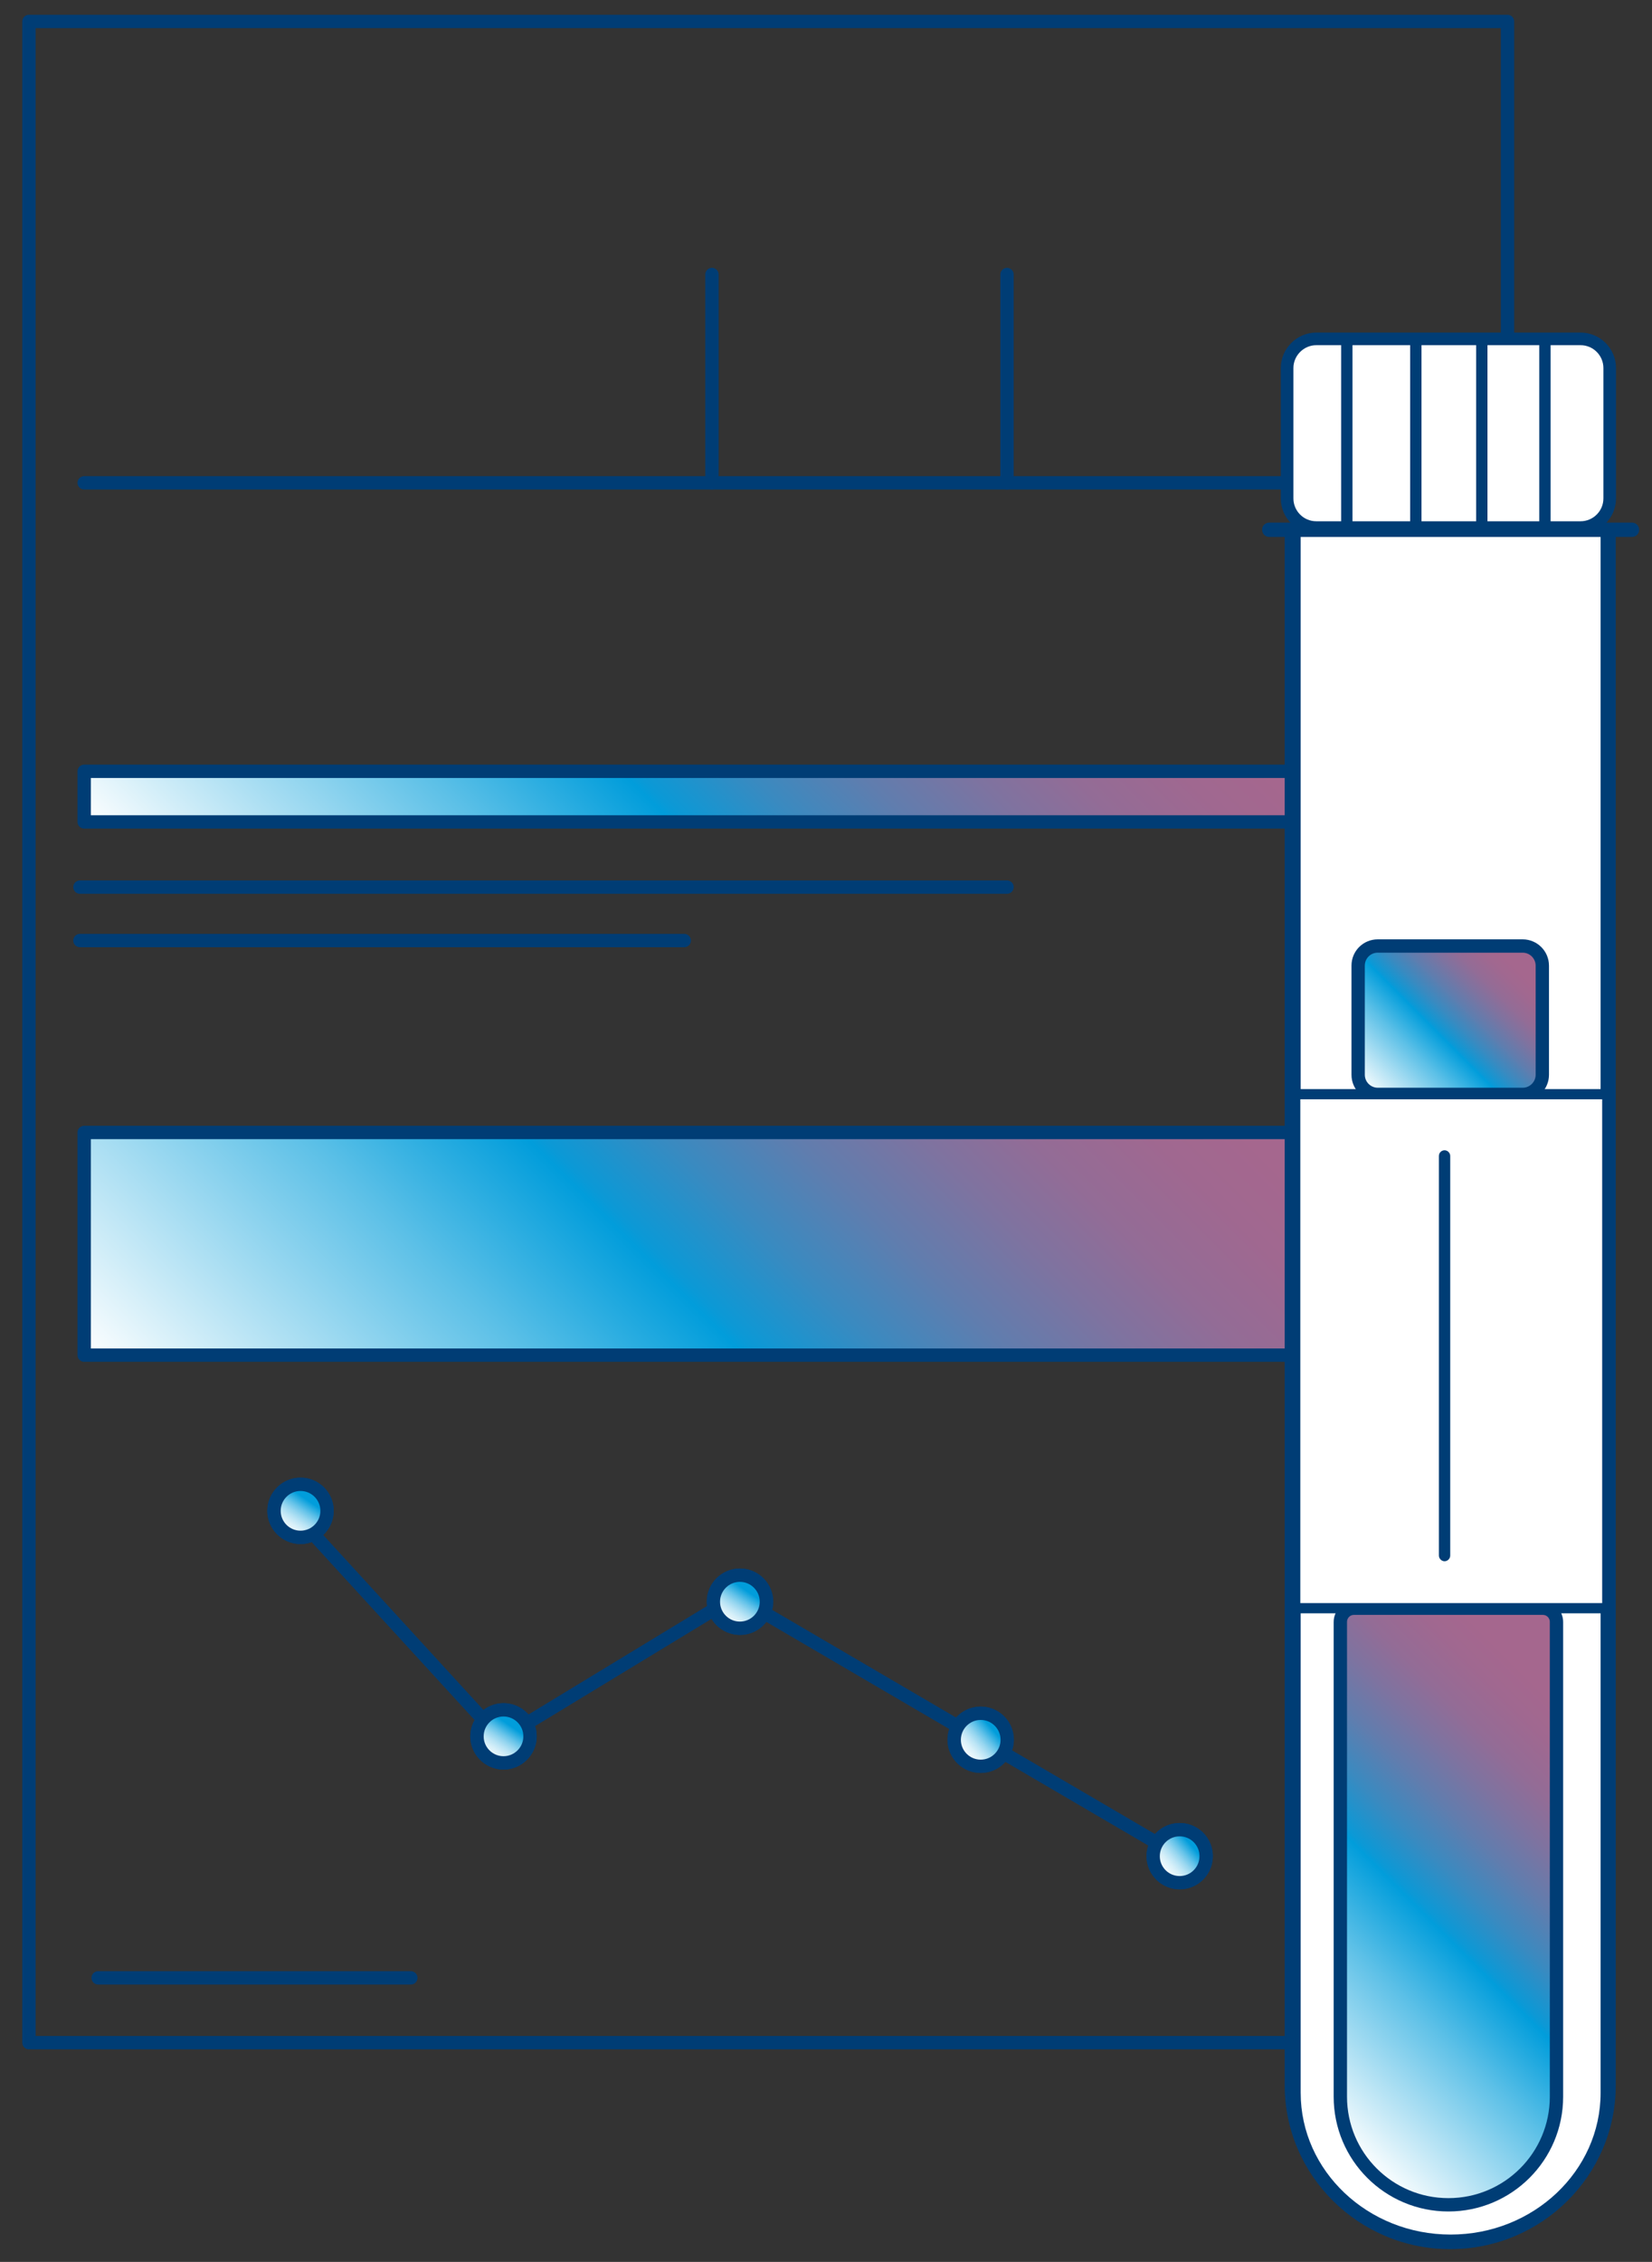 <?xml version="1.0" encoding="UTF-8"?> <!-- Generator: Adobe Illustrator 26.5.0, SVG Export Plug-In . SVG Version: 6.00 Build 0) --> <svg xmlns="http://www.w3.org/2000/svg" xmlns:xlink="http://www.w3.org/1999/xlink" version="1.1" id="Layer_1" x="0px" y="0px" viewBox="0 0 816.3 1117.3" style="enable-background:new 0 0 816.3 1117.3;" xml:space="preserve"><rect x="0" y="0" width="816.3" height="1117.3" fill="#333333" stroke="none"/> <style type="text/css"> .st0{fill:none;stroke:#003D75;stroke-width:6.59;stroke-linecap:round;stroke-linejoin:round;} .st1{fill:url(#SVGID_1_);stroke:#003D75;stroke-width:6.59;stroke-linecap:round;stroke-linejoin:round;} .st2{fill:url(#SVGID_00000141431819986641393910000008983982646287019156_);stroke:#003D75;stroke-width:6.59;stroke-linecap:round;stroke-linejoin:round;} .st3{fill:none;stroke:#003D75;stroke-width:6.59;stroke-miterlimit:10;} .st4{fill:url(#SVGID_00000127024452719240271750000002754878913498071429_);stroke:#003D75;stroke-width:6.59;stroke-miterlimit:10;} .st5{fill:url(#SVGID_00000069367842400855770810000001876446731223268762_);stroke:#003D75;stroke-width:6.59;stroke-miterlimit:10;} .st6{fill:url(#SVGID_00000093872463306653555810000014942186193092258484_);stroke:#003D75;stroke-width:6.59;stroke-miterlimit:10;} .st7{fill:url(#SVGID_00000047022640245736325990000012376162431252887450_);stroke:#003D75;stroke-width:6.59;stroke-miterlimit:10;} .st8{fill:url(#SVGID_00000158741741452688025960000016694924780896225694_);stroke:#003D75;stroke-width:6.59;stroke-miterlimit:10;} .st9{fill:url(#SVGID_00000048479755459400868670000017932227693762155958_);stroke:#003D75;stroke-width:6.59;stroke-miterlimit:10;} .st10{fill:url(#SVGID_00000070835600697058225090000013308444885377112503_);stroke:#003D75;stroke-width:6.59;stroke-miterlimit:10;} .st11{fill:url(#SVGID_00000101068585122440230020000011317417656684137617_);stroke:#003D75;stroke-width:6.59;stroke-miterlimit:10;} .st12{fill:url(#SVGID_00000000193263873549660010000011135012241179893157_);stroke:#003D75;stroke-width:6.59;stroke-miterlimit:10;} .st13{fill:url(#SVGID_00000138534885216512359350000011348711115204452790_);stroke:#003D75;stroke-width:6.59;stroke-miterlimit:10;} .st14{fill:#003D75;} .st15{fill:#FFFFFF;} .st16{fill:url(#SVGID_00000031897086049688982470000008286627294408892055_);stroke:#003D75;stroke-width:6.59;stroke-linecap:round;stroke-linejoin:round;} .st17{fill:#FFFFFF;stroke:#003D75;stroke-width:6.23;stroke-miterlimit:10;} .st18{fill:url(#SVGID_00000075846391080965353890000013749222713773516201_);stroke:#003D75;stroke-width:6.59;stroke-linecap:round;stroke-linejoin:round;} .st19{fill:#FFFFFF;stroke:#003D75;stroke-width:5.04;stroke-miterlimit:10;} .st20{fill:#003D75;stroke:#003D75;stroke-width:2.49;stroke-miterlimit:10;} </style> <g> <rect x="14.3" y="10.6" class="st0" width="730.6" height="998.4"></rect> <linearGradient id="SVGID_1_" gradientUnits="userSpaceOnUse" x1="568.75" y1="-73.616" x2="180.65" y2="314.484" gradientTransform="matrix(1 0 0 1 0 493.966)"> <stop offset="0.12" style="stop-color:#A5678E"></stop> <stop offset="0.18" style="stop-color:#A06890"></stop> <stop offset="0.26" style="stop-color:#936C96"></stop> <stop offset="0.33" style="stop-color:#7E73A0"></stop> <stop offset="0.41" style="stop-color:#607DAE"></stop> <stop offset="0.49" style="stop-color:#3A8AC0"></stop> <stop offset="0.57" style="stop-color:#0B99D6"></stop> <stop offset="0.58" style="stop-color:#019DDB"></stop> <stop offset="0.72" style="stop-color:#5CC0E7"></stop> <stop offset="0.92" style="stop-color:#D0EDF8"></stop> <stop offset="1" style="stop-color:#FFFFFF"></stop> </linearGradient> <rect x="41.6" y="559.4" class="st1" width="666.2" height="110"></rect> <line class="st0" x1="41.6" y1="238.5" x2="707.8" y2="238.5"></line> <line class="st0" x1="39.5" y1="438.2" x2="497.6" y2="438.2"></line> <line class="st0" x1="497.6" y1="135.6" x2="497.6" y2="238.5"></line> <line class="st0" x1="351.8" y1="135.6" x2="351.8" y2="238.5"></line> <linearGradient id="SVGID_00000084492357148885031390000018295955010174665885_" gradientUnits="userSpaceOnUse" x1="547.505" y1="-273.266" x2="201.895" y2="72.334" gradientTransform="matrix(1 0 0 1 0 493.966)"> <stop offset="0.12" style="stop-color:#A5678E"></stop> <stop offset="0.18" style="stop-color:#A06890"></stop> <stop offset="0.26" style="stop-color:#936C96"></stop> <stop offset="0.33" style="stop-color:#7E73A0"></stop> <stop offset="0.41" style="stop-color:#607DAE"></stop> <stop offset="0.49" style="stop-color:#3A8AC0"></stop> <stop offset="0.57" style="stop-color:#0B99D6"></stop> <stop offset="0.58" style="stop-color:#019DDB"></stop> <stop offset="0.72" style="stop-color:#5CC0E7"></stop> <stop offset="0.92" style="stop-color:#D0EDF8"></stop> <stop offset="1" style="stop-color:#FFFFFF"></stop> </linearGradient> <rect x="41.6" y="381" style="fill:url(#SVGID_00000084492357148885031390000018295955010174665885_);stroke:#003D75;stroke-width:6.59;stroke-linecap:round;stroke-linejoin:round;" width="666.2" height="25"></rect> <g> <line class="st3" x1="372.6" y1="793.8" x2="582.9" y2="916.9"></line> <g> <linearGradient id="SVGID_00000005243634387906749490000016889230345260423077_" gradientUnits="userSpaceOnUse" x1="9683.289" y1="-5238.37" x2="9709.429" y2="-5238.37" gradientTransform="matrix(-0.755 0.656 -0.656 -0.755 4369.393 -9454.277)"> <stop offset="0.16" style="stop-color:#019DDB"></stop> <stop offset="0.25" style="stop-color:#2EAEE1"></stop> <stop offset="0.36" style="stop-color:#65C3E9"></stop> <stop offset="0.47" style="stop-color:#94D5EF"></stop> <stop offset="0.58" style="stop-color:#BAE4F5"></stop> <stop offset="0.69" style="stop-color:#D8F0F9"></stop> <stop offset="0.8" style="stop-color:#EDF8FC"></stop> <stop offset="0.9" style="stop-color:#FAFDFE"></stop> <stop offset="1" style="stop-color:#FFFFFF"></stop> </linearGradient> <path style="fill:url(#SVGID_00000005243634387906749490000016889230345260423077_);stroke:#003D75;stroke-width:6.59;stroke-miterlimit:10;" d=" M473.5,852.4c-3.9,6.1-2,14.2,4.1,18c6.1,3.9,14.2,2,18-4.1c3.9-6.1,2-14.2-4.1-18C485.5,844.5,477.4,846.3,473.5,852.4"></path> <linearGradient id="SVGID_00000007429295947764949640000011503283246964621487_" gradientUnits="userSpaceOnUse" x1="9683.289" y1="-5238.422" x2="9709.43" y2="-5238.422" gradientTransform="matrix(-0.755 0.656 -0.656 -0.755 4369.393 -9454.277)"> <stop offset="0.16" style="stop-color:#019DDB"></stop> <stop offset="0.25" style="stop-color:#2EAEE1"></stop> <stop offset="0.36" style="stop-color:#65C3E9"></stop> <stop offset="0.47" style="stop-color:#94D5EF"></stop> <stop offset="0.58" style="stop-color:#BAE4F5"></stop> <stop offset="0.69" style="stop-color:#D8F0F9"></stop> <stop offset="0.8" style="stop-color:#EDF8FC"></stop> <stop offset="0.9" style="stop-color:#FAFDFE"></stop> <stop offset="1" style="stop-color:#FFFFFF"></stop> </linearGradient> <circle style="fill:url(#SVGID_00000007429295947764949640000011503283246964621487_);stroke:#003D75;stroke-width:6.59;stroke-miterlimit:10;" cx="484.6" cy="859.4" r="13.1"></circle> </g> <g> <line class="st3" x1="147.7" y1="750" x2="240.4" y2="851.2"></line> <line class="st3" x1="245.6" y1="860.2" x2="362.8" y2="789"></line> <g> <linearGradient id="SVGID_00000116953520247765668390000012908663890176679552_" gradientUnits="userSpaceOnUse" x1="8702.03" y1="-4048.95" x2="8728.199" y2="-4048.95" gradientTransform="matrix(-0.561 0.828 -0.828 -0.561 1781.625 -8629.222)"> <stop offset="0.16" style="stop-color:#019DDB"></stop> <stop offset="0.25" style="stop-color:#2EAEE1"></stop> <stop offset="0.36" style="stop-color:#65C3E9"></stop> <stop offset="0.47" style="stop-color:#94D5EF"></stop> <stop offset="0.58" style="stop-color:#BAE4F5"></stop> <stop offset="0.69" style="stop-color:#D8F0F9"></stop> <stop offset="0.8" style="stop-color:#EDF8FC"></stop> <stop offset="0.9" style="stop-color:#FAFDFE"></stop> <stop offset="1" style="stop-color:#FFFFFF"></stop> </linearGradient> <path style="fill:url(#SVGID_00000116953520247765668390000012908663890176679552_);stroke:#003D75;stroke-width:6.59;stroke-miterlimit:10;" d=" M236.3,853.8c-2.2,6.9,1.7,14.2,8.6,16.4c6.9,2.2,14.2-1.7,16.4-8.6s-1.7-14.2-8.6-16.4C245.8,843.1,238.5,846.9,236.3,853.8"></path> <linearGradient id="SVGID_00000160903921978681771930000006713623759282598074_" gradientUnits="userSpaceOnUse" x1="8702.006" y1="-4048.947" x2="8728.148" y2="-4048.947" gradientTransform="matrix(-0.561 0.828 -0.828 -0.561 1781.625 -8629.222)"> <stop offset="0.16" style="stop-color:#019DDB"></stop> <stop offset="0.25" style="stop-color:#2EAEE1"></stop> <stop offset="0.36" style="stop-color:#65C3E9"></stop> <stop offset="0.47" style="stop-color:#94D5EF"></stop> <stop offset="0.58" style="stop-color:#BAE4F5"></stop> <stop offset="0.69" style="stop-color:#D8F0F9"></stop> <stop offset="0.8" style="stop-color:#EDF8FC"></stop> <stop offset="0.9" style="stop-color:#FAFDFE"></stop> <stop offset="1" style="stop-color:#FFFFFF"></stop> </linearGradient> <circle style="fill:url(#SVGID_00000160903921978681771930000006713623759282598074_);stroke:#003D75;stroke-width:6.59;stroke-miterlimit:10;" cx="248.8" cy="857.7" r="13.1"></circle> </g> <g> <linearGradient id="SVGID_00000147218912148424328710000002762253219619518121_" gradientUnits="userSpaceOnUse" x1="8666" y1="-3903.443" x2="8692.169" y2="-3903.443" gradientTransform="matrix(-0.561 0.828 -0.828 -0.561 1781.625 -8629.222)"> <stop offset="0.16" style="stop-color:#019DDB"></stop> <stop offset="0.25" style="stop-color:#2EAEE1"></stop> <stop offset="0.36" style="stop-color:#65C3E9"></stop> <stop offset="0.47" style="stop-color:#94D5EF"></stop> <stop offset="0.58" style="stop-color:#BAE4F5"></stop> <stop offset="0.69" style="stop-color:#D8F0F9"></stop> <stop offset="0.8" style="stop-color:#EDF8FC"></stop> <stop offset="0.9" style="stop-color:#FAFDFE"></stop> <stop offset="1" style="stop-color:#FFFFFF"></stop> </linearGradient> <path style="fill:url(#SVGID_00000147218912148424328710000002762253219619518121_);stroke:#003D75;stroke-width:6.59;stroke-miterlimit:10;" d=" M136,742.4c-2.2,6.9,1.7,14.2,8.6,16.4c6.9,2.2,14.2-1.7,16.4-8.6s-1.7-14.2-8.6-16.4C145.5,731.7,138.2,735.5,136,742.4"></path> <linearGradient id="SVGID_00000077318652246039308780000016900273692278328715_" gradientUnits="userSpaceOnUse" x1="8665.976" y1="-3903.441" x2="8692.118" y2="-3903.441" gradientTransform="matrix(-0.561 0.828 -0.828 -0.561 1781.625 -8629.222)"> <stop offset="0.16" style="stop-color:#019DDB"></stop> <stop offset="0.25" style="stop-color:#2EAEE1"></stop> <stop offset="0.36" style="stop-color:#65C3E9"></stop> <stop offset="0.47" style="stop-color:#94D5EF"></stop> <stop offset="0.58" style="stop-color:#BAE4F5"></stop> <stop offset="0.69" style="stop-color:#D8F0F9"></stop> <stop offset="0.8" style="stop-color:#EDF8FC"></stop> <stop offset="0.9" style="stop-color:#FAFDFE"></stop> <stop offset="1" style="stop-color:#FFFFFF"></stop> </linearGradient> <circle style="fill:url(#SVGID_00000077318652246039308780000016900273692278328715_);stroke:#003D75;stroke-width:6.59;stroke-miterlimit:10;" cx="148.5" cy="746.3" r="13.1"></circle> </g> <g> <linearGradient id="SVGID_00000179619385924385833800000014109951064329307544_" gradientUnits="userSpaceOnUse" x1="8581.355" y1="-4108.456" x2="8607.524" y2="-4108.456" gradientTransform="matrix(-0.561 0.828 -0.828 -0.561 1781.625 -8629.222)"> <stop offset="0.16" style="stop-color:#019DDB"></stop> <stop offset="0.25" style="stop-color:#2EAEE1"></stop> <stop offset="0.36" style="stop-color:#65C3E9"></stop> <stop offset="0.47" style="stop-color:#94D5EF"></stop> <stop offset="0.58" style="stop-color:#BAE4F5"></stop> <stop offset="0.69" style="stop-color:#D8F0F9"></stop> <stop offset="0.8" style="stop-color:#EDF8FC"></stop> <stop offset="0.9" style="stop-color:#FAFDFE"></stop> <stop offset="1" style="stop-color:#FFFFFF"></stop> </linearGradient> <path style="fill:url(#SVGID_00000179619385924385833800000014109951064329307544_);stroke:#003D75;stroke-width:6.59;stroke-miterlimit:10;" d=" M353.2,787.3c-2.2,6.9,1.7,14.2,8.6,16.4s14.2-1.7,16.4-8.6s-1.7-14.2-8.6-16.4S355.3,780.4,353.2,787.3"></path> <linearGradient id="SVGID_00000093167271037421069830000014012088130305957802_" gradientUnits="userSpaceOnUse" x1="8581.355" y1="-4108.388" x2="8607.498" y2="-4108.388" gradientTransform="matrix(-0.561 0.828 -0.828 -0.561 1781.625 -8629.222)"> <stop offset="0.16" style="stop-color:#019DDB"></stop> <stop offset="0.25" style="stop-color:#2EAEE1"></stop> <stop offset="0.36" style="stop-color:#65C3E9"></stop> <stop offset="0.47" style="stop-color:#94D5EF"></stop> <stop offset="0.58" style="stop-color:#BAE4F5"></stop> <stop offset="0.69" style="stop-color:#D8F0F9"></stop> <stop offset="0.8" style="stop-color:#EDF8FC"></stop> <stop offset="0.9" style="stop-color:#FAFDFE"></stop> <stop offset="1" style="stop-color:#FFFFFF"></stop> </linearGradient> <circle style="fill:url(#SVGID_00000093167271037421069830000014012088130305957802_);stroke:#003D75;stroke-width:6.59;stroke-miterlimit:10;" cx="365.6" cy="791.2" r="13.1"></circle> </g> </g> <g> <linearGradient id="SVGID_00000108274033993897014560000004081348678025286066_" gradientUnits="userSpaceOnUse" x1="9646.77" y1="-5346.298" x2="9672.903" y2="-5346.298" gradientTransform="matrix(-0.755 0.656 -0.656 -0.755 4369.393 -9454.277)"> <stop offset="0.16" style="stop-color:#019DDB"></stop> <stop offset="0.25" style="stop-color:#2EAEE1"></stop> <stop offset="0.36" style="stop-color:#65C3E9"></stop> <stop offset="0.47" style="stop-color:#94D5EF"></stop> <stop offset="0.58" style="stop-color:#BAE4F5"></stop> <stop offset="0.69" style="stop-color:#D8F0F9"></stop> <stop offset="0.8" style="stop-color:#EDF8FC"></stop> <stop offset="0.9" style="stop-color:#FAFDFE"></stop> <stop offset="1" style="stop-color:#FFFFFF"></stop> </linearGradient> <path style="fill:url(#SVGID_00000108274033993897014560000004081348678025286066_);stroke:#003D75;stroke-width:6.59;stroke-miterlimit:10;" d=" M571.9,909.9c-3.9,6.1-2,14.2,4.1,18c6.1,3.9,14.2,2,18-4.1s2-14.2-4.1-18C583.8,902,575.7,903.8,571.9,909.9"></path> <linearGradient id="SVGID_00000009576806995242547300000006928536189057960349_" gradientUnits="userSpaceOnUse" x1="9646.77" y1="-5346.3" x2="9672.91" y2="-5346.3" gradientTransform="matrix(-0.755 0.656 -0.656 -0.755 4369.393 -9454.277)"> <stop offset="0.16" style="stop-color:#019DDB"></stop> <stop offset="0.25" style="stop-color:#2EAEE1"></stop> <stop offset="0.36" style="stop-color:#65C3E9"></stop> <stop offset="0.47" style="stop-color:#94D5EF"></stop> <stop offset="0.58" style="stop-color:#BAE4F5"></stop> <stop offset="0.69" style="stop-color:#D8F0F9"></stop> <stop offset="0.8" style="stop-color:#EDF8FC"></stop> <stop offset="0.9" style="stop-color:#FAFDFE"></stop> <stop offset="1" style="stop-color:#FFFFFF"></stop> </linearGradient> <circle style="fill:url(#SVGID_00000009576806995242547300000006928536189057960349_);stroke:#003D75;stroke-width:6.59;stroke-miterlimit:10;" cx="582.9" cy="916.9" r="13.1"></circle> </g> </g> <line class="st0" x1="48.5" y1="977" x2="203" y2="977"></line> <line class="st0" x1="39.5" y1="464.6" x2="338.1" y2="464.6"></line> </g> <g> <path class="st14" d="M634.8,264.1V1030c0,44.7,36.7,81,81.8,81s81.8-36.3,81.8-81V264.1"></path> <path class="st15" d="M790.9,887.4v146.4c0,38.6-33.2,70-74.1,70s-74.1-31.4-74.1-70V264h148.2v216.1"></path> <linearGradient id="SVGID_00000067923582018695639340000003545599460084943546_" gradientUnits="userSpaceOnUse" x1="754.822" y1="-28.257" x2="678.359" y2="48.206" gradientTransform="matrix(1 0 0 1 0 493.966)"> <stop offset="0.12" style="stop-color:#A5678E"></stop> <stop offset="0.18" style="stop-color:#A06890"></stop> <stop offset="0.26" style="stop-color:#936C96"></stop> <stop offset="0.33" style="stop-color:#7E73A0"></stop> <stop offset="0.41" style="stop-color:#607DAE"></stop> <stop offset="0.49" style="stop-color:#3A8AC0"></stop> <stop offset="0.57" style="stop-color:#0B99D6"></stop> <stop offset="0.58" style="stop-color:#019DDB"></stop> <stop offset="0.72" style="stop-color:#5CC0E7"></stop> <stop offset="0.92" style="stop-color:#D0EDF8"></stop> <stop offset="1" style="stop-color:#FFFFFF"></stop> </linearGradient> <path style="fill:url(#SVGID_00000067923582018695639340000003545599460084943546_);stroke:#003D75;stroke-width:6.59;stroke-linecap:round;stroke-linejoin:round;" d=" M680.8,467.3h71.6c5.3,0,9.7,4.3,9.7,9.7v53.9c0,5.3-4.3,9.7-9.7,9.7h-71.6c-5.3,0-9.7-4.3-9.7-9.7V477 C671.1,471.6,675.4,467.3,680.8,467.3z"></path> <path class="st17" d="M650.4,167.4H781c8,0,14.4,6.5,14.4,14.4v64.4c0,8-6.5,14.4-14.4,14.4H650.4c-8,0-14.4-6.5-14.4-14.4v-64.4 C636,173.9,642.5,167.4,650.4,167.4z"></path> <rect x="662.7" y="165.7" class="st14" width="5.6" height="95"></rect> <linearGradient id="SVGID_00000139986181951674313140000005256848467343709630_" gradientUnits="userSpaceOnUse" x1="807.27" y1="342.557" x2="624.13" y2="525.687" gradientTransform="matrix(1 0 0 1 0 493.966)"> <stop offset="0.12" style="stop-color:#A5678E"></stop> <stop offset="0.18" style="stop-color:#A06890"></stop> <stop offset="0.26" style="stop-color:#936C96"></stop> <stop offset="0.33" style="stop-color:#7E73A0"></stop> <stop offset="0.41" style="stop-color:#607DAE"></stop> <stop offset="0.49" style="stop-color:#3A8AC0"></stop> <stop offset="0.57" style="stop-color:#0B99D6"></stop> <stop offset="0.58" style="stop-color:#019DDB"></stop> <stop offset="0.72" style="stop-color:#5CC0E7"></stop> <stop offset="0.92" style="stop-color:#D0EDF8"></stop> <stop offset="1" style="stop-color:#FFFFFF"></stop> </linearGradient> <path style="fill:url(#SVGID_00000139986181951674313140000005256848467343709630_);stroke:#003D75;stroke-width:6.59;stroke-linecap:round;stroke-linejoin:round;" d=" M669.1,794.4h93.2c3.8,0,6.8,3,6.8,6.8v234.5c0,29.5-23.9,53.4-53.4,53.4l0,0c-29.5,0-53.4-23.9-53.4-53.4V801.2 C662.3,797.4,665.3,794.4,669.1,794.4L669.1,794.4z"></path> <rect x="696.8" y="166.6" class="st14" width="5.6" height="95"></rect> <rect x="729.4" y="166.6" class="st14" width="5.6" height="95"></rect> <rect x="760.6" y="167.4" class="st14" width="5.6" height="95"></rect> <rect x="640" y="540.5" class="st19" width="154.2" height="253.9"></rect> <path class="st14" d="M713.8,568.2L713.8,568.2c1.5,0,2.8,1.3,2.8,2.8v197.4c0,1.5-1.3,2.8-2.8,2.8l0,0c-1.5,0-2.8-1.3-2.8-2.8V571 C711,569.4,712.3,568.2,713.8,568.2z"></path> <path class="st20" d="M627.2,259.4h179.2c1.3,0,2.3,1,2.3,2.3l0,0c0,1.3-1,2.3-2.3,2.3H627.2c-1.3,0-2.3-1-2.3-2.3l0,0 C624.8,260.4,625.9,259.4,627.2,259.4z"></path> </g> </svg> 
